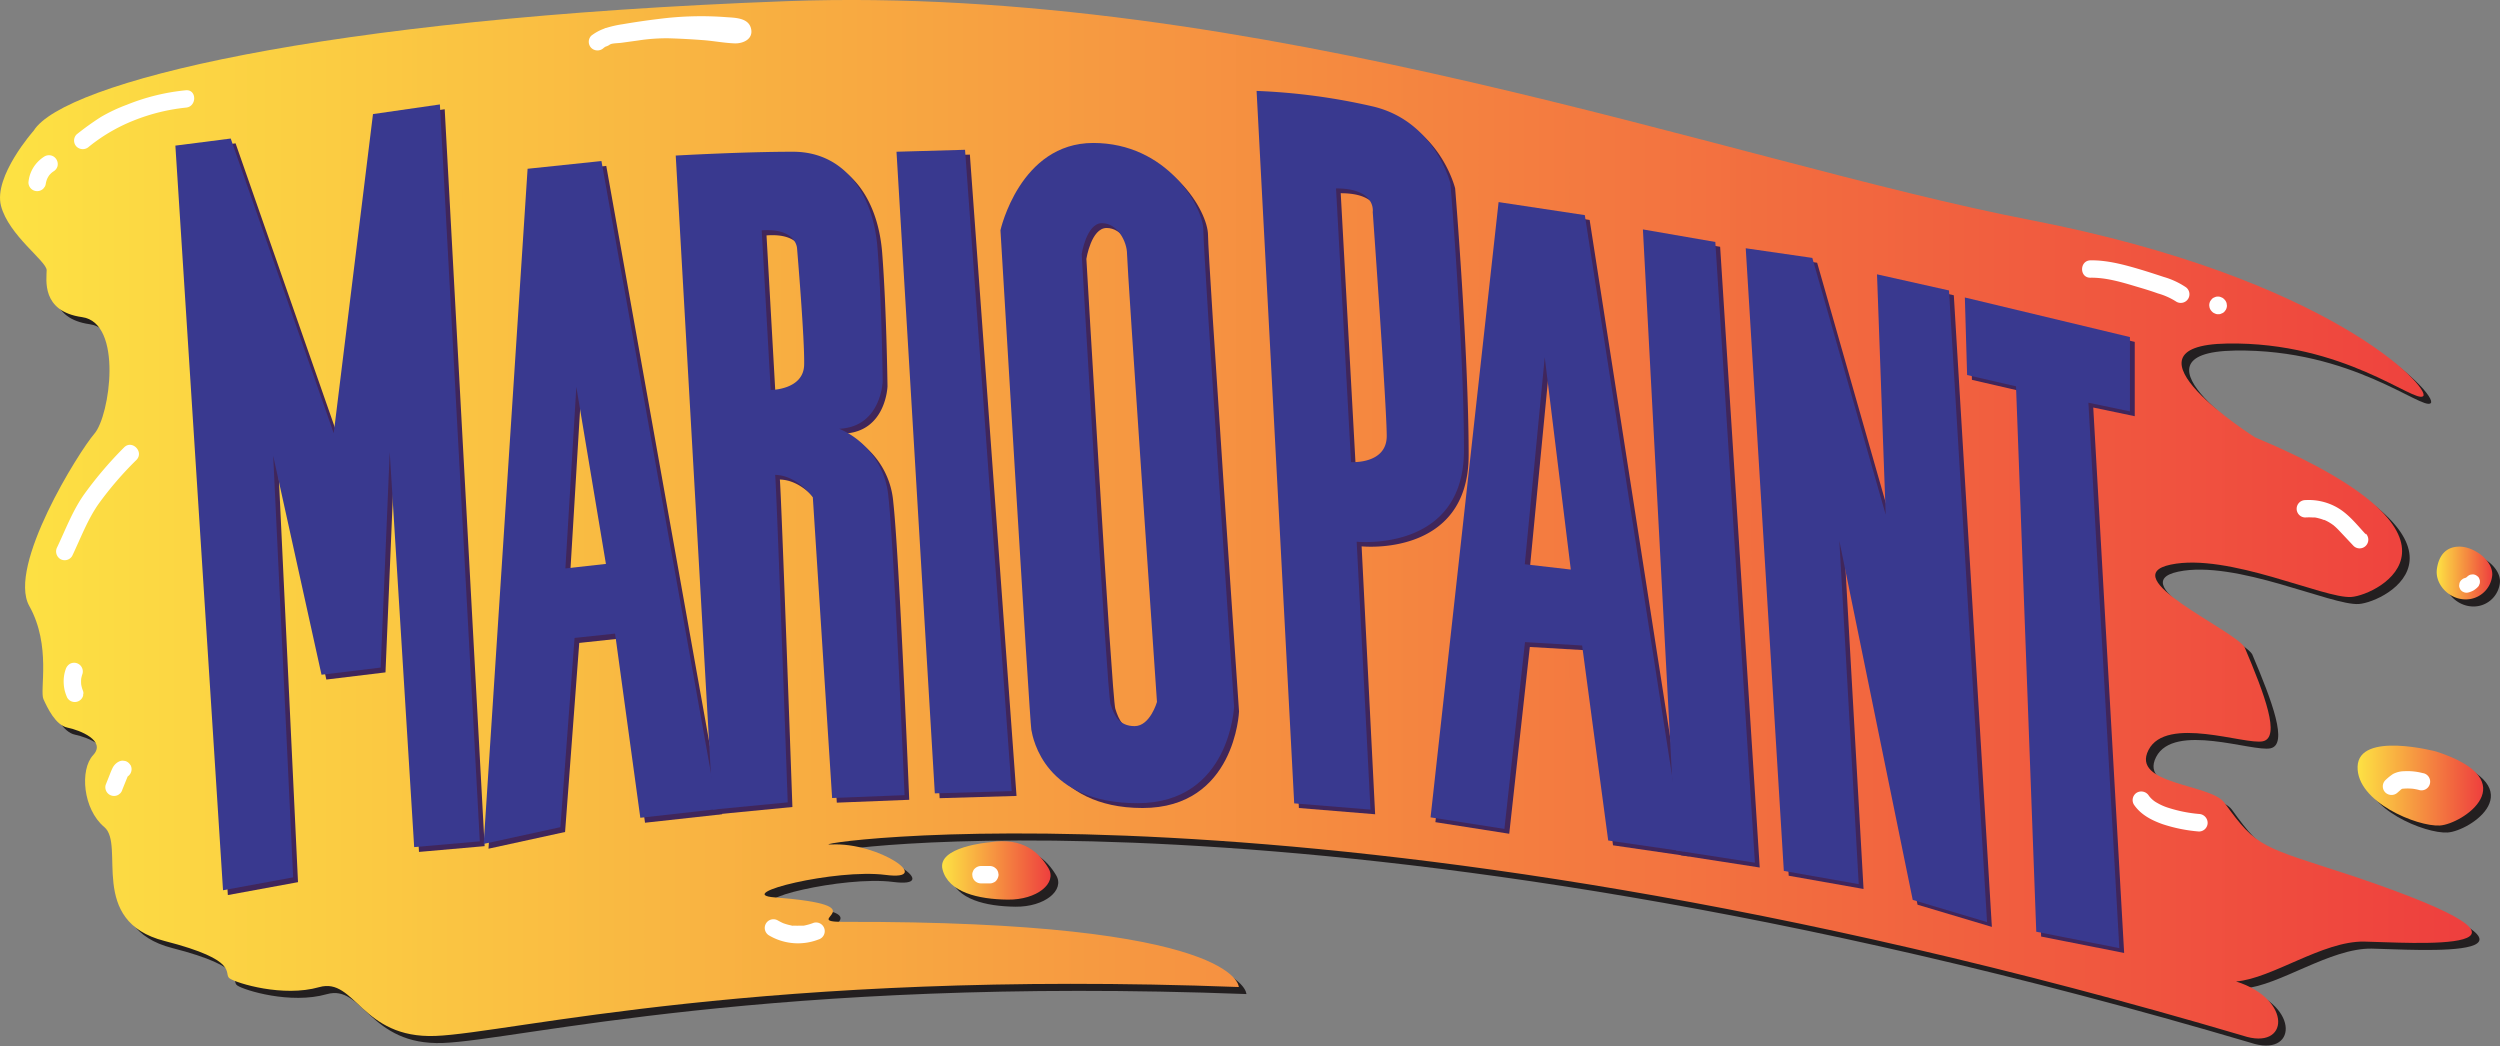 <svg xmlns="http://www.w3.org/2000/svg" xmlns:xlink="http://www.w3.org/1999/xlink" viewBox="0 0 575.49 240.82"><rect x="0" y="0" width="575.49" height="240.82" fill="#808080" stroke="none"/><defs><style>.cls-1{fill:#231f20;}.cls-2{fill:url(#linear-gradient);}.cls-3{fill:url(#linear-gradient-2);}.cls-4{fill:url(#linear-gradient-3);}.cls-5{fill:url(#linear-gradient-4);}.cls-6{fill:#40265b;}.cls-7{fill:#39398f;}.cls-8{fill:#fff;}</style><linearGradient id="linear-gradient" y1="119.59" x2="568.98" y2="119.59" gradientUnits="userSpaceOnUse"><stop offset="0" stop-color="#fde243"/><stop offset="1" stop-color="#ee3f3e"/></linearGradient><linearGradient id="linear-gradient-2" x1="216.86" y1="200.37" x2="241.83" y2="200.37" xlink:href="#linear-gradient"/><linearGradient id="linear-gradient-3" x1="542.7" y1="180.82" x2="571.62" y2="180.82" xlink:href="#linear-gradient"/><linearGradient id="linear-gradient-4" x1="560.91" y1="131.9" x2="573.71" y2="131.9" xlink:href="#linear-gradient"/></defs><g id="Shadow"><path class="cls-1" d="M9.56,31.68S.23,42.2,2,49,12.52,61.75,12.52,63.83s-1.33,9.48,8.15,10.81,6.41,22.71,2.85,26.82S3.41,132,8.52,141.13s2.33,19.44,3.22,21.44,2.78,6,5.56,6.56,9,3,5.89,6.33S20.85,187.9,25.74,192s-3.89,21.67,13.89,26.23,13.34,7.51,15,8.63,12.25,4.37,20.59,2,9.66,11.89,26.78,11.23,75.29-15.41,184.92-11.26c0,0,.15-15.26-91.11-15-10.37,0,9.19-3.7-15.7-5.63-9.93-.74,14.07-6.66,25.48-5.18s-1.48-7.56-12.45-7,110.37-19.37,324.89,44c10.74,3.6,11.48-8.4-1.55-12.47,8.29-.67,19.92-9.33,29.48-9.18s52,3.4-2.3-15c-21.33-7-22.22-6.33-29.89-17-3.22-4.33-21.55-4.11-17.44-12.11s22.22-1.11,26.33-2,.45-10.67-4.22-21.67c-2.56-4-30.22-16.22-17-19s35.33,7.89,41.56,7.45,32.33-13.89-22.23-36.78c0,0-33.22-21.11-6.33-21.56s43.22,13.89,45.11,12.11-21.37-27.29-90.41-40.63S290.74-2.1,182.74,1.9,16.4,20.75,9.56,31.68Z"/><path class="cls-1" d="M229.52,195.53s-12.15,1-10.78,6.26,8.23,6.85,15,6.93,11.45-3.82,9.37-7.26S237.41,194.24,229.52,195.53Z"/><path class="cls-1" d="M562.6,174.61s-17.82-4.74-18.12,3.44,13.78,13.89,18.93,13.59S583.48,181.46,562.6,174.61Z"/><path class="cls-1" d="M567.93,127.46c3.33,0,7.7,3.15,7.55,6.52a6.1,6.1,0,0,1-6.81,5.59c-3.48-.37-6.41-3.63-5.93-7S565.08,127.46,567.93,127.46Z"/></g><g id="Layer_1" data-name="Layer 1"><path class="cls-2" d="M7.78,30.05S-1.55,40.57.23,47.38,10.74,60.13,10.74,62.2,9.41,71.68,18.89,73s6.41,22.71,2.85,26.82-20.11,30.55-15,39.67S9.08,158.94,10,160.94s2.77,6,5.55,6.56,9,3,5.89,6.33S19.08,186.27,24,190.38s-3.89,21.67,13.88,26.23,13.34,7.52,15,8.63,12.26,4.37,20.59,2,9.67,11.89,26.78,11.23,75.29-15.41,184.92-11.26c0,0,.15-15.26-91.11-15-10.37,0,9.19-3.7-15.7-5.63-9.93-.74,14.07-6.66,25.48-5.18s-1.48-7.56-12.44-7,110.37-19.37,324.89,44c10.74,3.61,11.48-8.39-1.56-12.47,8.3-.67,19.93-9.33,29.48-9.18s52,3.4-2.3-15c-21.33-7-22.22-6.33-29.88-17-3.23-4.33-21.56-4.11-17.45-12.11s22.22-1.11,26.33-2,.45-10.67-4.22-21.67c-2.55-4-30.22-16.22-17-19s35.34,7.89,41.56,7.45,32.33-13.89-22.22-36.78c0,0-33.23-21.11-6.34-21.56s43.22,13.89,45.11,12.11S536.37,64,467.34,50.64,289-3.73,181,.27,14.62,19.12,7.78,30.05Z"/><path class="cls-3" d="M227.74,193.9s-12.14,1-10.77,6.26,8.22,6.85,15,6.93,11.44-3.82,9.37-7.26S235.63,192.61,227.74,193.9Z"/><path class="cls-4" d="M560.82,173s-17.82-4.74-18.11,3.44,13.77,13.89,18.92,13.59S581.71,179.83,560.82,173Z"/><path class="cls-5" d="M566.15,125.83c3.34,0,7.7,3.15,7.56,6.52a6.12,6.12,0,0,1-6.82,5.59c-3.48-.37-6.41-3.63-5.92-7S563.3,125.83,566.15,125.83Z"/></g><g id="Text_Shadow" data-name="Text Shadow"><polygon class="cls-6" points="52.45 206.04 68.6 203.07 64 106.04 75.12 156.43 88.74 154.78 90.82 105.15 96.45 196.11 111.56 194.78 102.37 25.15 86.97 27.37 77.93 100.85 54.23 33 41.48 34.63 52.45 206.04"/><path class="cls-6" d="M139.56,38.19l-17,1.77L112.45,195.37l17.63-3.85L133.34,148l9.33-1,5.81,42.39,17.75-1.95ZM131.26,132l2.52-41.77,6.82,40.74Z"/><path class="cls-6" d="M365.93,50.63l-19.85-3L330.42,189.26l17,2.67,4.74-43,13.15.77,6,44.89,17.42,2.54ZM352.15,131l4.59-47.63,6,48.85Z"/><path class="cls-6" d="M205.63,115.59A18.82,18.82,0,0,0,194.3,99.81c9.67-.44,10-10.88,10-10.88s-.22-17.78-1.22-30.67S195.19,36,183.63,36s-27,.89-27,.89l8.56,150.55,17.22-1.67s-2.56-72.33-2.89-75.38c5.11.11,8.67,5.16,8.67,5.16l4.44,69.22,16.67-.66S207,127.81,205.63,115.59Zm-19.4-30.44c-.15,5.78-7.71,5.78-7.71,5.78l-2.07-36.74c8-.6,8.15,4.14,8.15,4.14S186.37,79.37,186.23,85.15Z"/><polygon class="cls-6" points="207.48 36.04 223.26 35.59 234 183.22 216.3 183.74 207.48 36.04"/><path class="cls-6" d="M278.08,54.13c0-5.45-8.45-20.09-25.34-20.09s-21.33,20.09-21.33,20.09l7.11,115S241.63,186,263,186s22.22-22.23,22.22-22.23S278.08,59.59,278.08,54.13ZM262.3,168.26c-3.56,0-4.75-2.47-5.56-5.11s-6.66-103.56-6.66-103.56,1.11-7.11,4.66-7.11,5.78,4.22,5.78,7.11,6.89,103.11,6.89,103.11S265.85,168.26,262.3,168.26Z"/><path class="cls-6" d="M338.08,104.76c0-23.61-3.11-61.39-3.11-61.39s-3.5-14.46-18.05-17.79A144.34,144.34,0,0,0,290.3,22L299,186l17.55,1.44-3.11-61.67S338.08,128.37,338.08,104.76Zm-26,2.72-3.45-63c9.34,0,8.45,5.45,8.45,5.45s3.22,45,3.22,51.55S312.08,107.48,312.08,107.48Z"/><polygon class="cls-6" points="379.3 53.93 395.97 56.81 405.08 199.7 386.91 196.88 379.3 53.93"/><polygon class="cls-6" points="411.75 201.59 402.97 58.26 418.3 60.48 435.19 119.59 433.19 64.26 449.76 67.97 458.52 213.37 441.41 208.26 424.52 125.59 428.98 204.64 411.75 201.59"/><polygon class="cls-6" points="453.41 69.59 491.41 78.7 491.41 95.81 481.86 93.81 488.97 219.37 469.86 215.59 465.19 90.04 453.93 87.44 453.41 69.59"/></g><g id="Text"><polygon class="cls-7" points="51.34 204.93 67.48 201.96 62.89 104.93 74.01 155.32 87.63 153.67 89.71 104.04 95.34 195 110.45 193.67 101.26 24.04 85.86 26.26 76.82 99.74 53.11 31.89 40.37 33.52 51.34 204.93"/><path class="cls-7" d="M138.45,37.07l-17,1.78L111.34,194.26,129,190.41l3.26-43.56,9.33-1,5.81,42.4,17.74-2Zm-8.3,93.78,2.52-41.78,6.81,40.74Z"/><path class="cls-7" d="M364.82,49.52l-19.85-3L329.31,188.15l17,2.66,4.74-43,13.15.78,6,44.89L387.61,196ZM351,129.89l4.59-47.63,6,48.85Z"/><path class="cls-7" d="M204.52,114.48A18.82,18.82,0,0,0,193.19,98.7c9.66-.44,10-10.89,10-10.89S203,70,202,57.15s-7.89-22.22-19.45-22.22-27,.88-27,.88l8.56,150.56,17.22-1.67s-2.56-72.33-2.89-75.39c5.11.12,8.67,5.17,8.67,5.17l4.44,69.22,16.67-.66S205.85,126.7,204.52,114.48ZM185.11,84c-.14,5.77-7.7,5.77-7.7,5.77l-2.07-36.74c8-.59,8.14,4.15,8.14,4.15S185.26,78.26,185.11,84Z"/><polygon class="cls-7" points="206.37 34.93 222.15 34.48 232.89 182.11 215.19 182.63 206.37 34.93"/><path class="cls-7" d="M277,53c0-5.46-8.45-20.09-25.34-20.09S230.3,53,230.3,53s6.72,112.86,7.11,115,3.11,16.89,24.44,16.89,22.23-22.23,22.23-22.23S277,58.48,277,53ZM261.19,167.15c-3.56,0-4.75-2.47-5.56-5.11S249,58.48,249,58.48s1.11-7.11,4.66-7.11,5.78,4.22,5.78,7.11,6.89,103.11,6.89,103.11S264.74,167.15,261.19,167.15Z"/><path class="cls-7" d="M337,103.65c0-23.61-3.12-61.39-3.12-61.39s-3.49-14.46-18-17.79a143.31,143.31,0,0,0-26.62-3.54l8.66,164,17.56,1.44L312.3,124.7S337,127.26,337,103.65Zm-26,2.72-3.45-63c9.33,0,8.45,5.44,8.45,5.44s3.22,45,3.22,51.56S311,106.37,311,106.37Z"/><polygon class="cls-7" points="378.19 52.81 394.86 55.7 403.97 198.59 385.8 195.77 378.19 52.81"/><polygon class="cls-7" points="410.63 200.48 401.86 57.15 417.19 59.37 434.08 118.48 432.08 63.15 448.65 66.86 457.41 212.26 440.3 207.15 423.41 124.48 427.87 203.53 410.63 200.48"/><polygon class="cls-7" points="452.3 68.48 490.3 77.59 490.3 94.7 480.74 92.7 487.86 218.26 468.74 214.48 464.08 88.93 452.82 86.33 452.3 68.48"/></g><g id="Shine"><path class="cls-8" d="M19,158.78l.09.21a7.06,7.06,0,0,1-.4-1.43,7.28,7.28,0,0,1,0-1.32,7.35,7.35,0,0,1,.3-1.14,2,2,0,0,0-.2-1.54,2,2,0,0,0-2.74-.72,2.29,2.29,0,0,0-.92,1.2,8.38,8.38,0,0,0-.47,3.1,9.31,9.31,0,0,0,.22,1.75,9.75,9.75,0,0,0,.6,1.72,2,2,0,0,0,1.2.92,2,2,0,0,0,2.46-1.4c0-.18,0-.35.07-.53A1.94,1.94,0,0,0,19,158.78Z"/><path class="cls-8" d="M30,176.09a2,2,0,0,0-1.2-.92l-.53-.07a2,2,0,0,0-1,.27l-.2.11a4,4,0,0,0-.55.45,3.65,3.65,0,0,0-.55.74,15.42,15.42,0,0,0-.65,1.5l-1,2.52a2,2,0,0,0,.2,1.54,2,2,0,0,0,2.74.72l.4-.31a2,2,0,0,0,.51-.89L29.28,179l.12-.27a2,2,0,0,0,.62-2.66Z"/><path class="cls-8" d="M189.78,213.82a2,2,0,0,0-2.46-1.4,13,13,0,0,1-2.29.66h-.09l-.17,0-.64,0a11.86,11.86,0,0,1-1.19,0,3.53,3.53,0,0,1-.56,0c.53.13-.15,0-.25-.05a11.57,11.57,0,0,1-1.16-.29l-.53-.17-.27-.11c-.38-.18-.75-.37-1.12-.58a2,2,0,0,0-2.73.71,2,2,0,0,0,.71,2.74,13.08,13.08,0,0,0,11.35.95A2,2,0,0,0,189.78,213.82Z"/><path class="cls-8" d="M229.78,200.82a1.91,1.91,0,0,0-.51-.88l-.4-.31a2.13,2.13,0,0,0-1-.28c-.69,0-1.37,0-2.06,0a2.07,2.07,0,0,0-1.41.59,1.43,1.43,0,0,0-.42.64,1.58,1.58,0,0,0-.17.77l.07.53a2.06,2.06,0,0,0,.52.89,2,2,0,0,0,1.41.58c.69,0,1.37,0,2.06,0a1.47,1.47,0,0,0,.77-.17,1.56,1.56,0,0,0,.64-.41,2.35,2.35,0,0,0,.59-1.42C229.83,201.18,229.81,201,229.78,200.82Z"/><path class="cls-8" d="M28.56,103a88.79,88.79,0,0,0-9,10.53c-2.73,3.74-4.42,8.26-6.39,12.42a2.06,2.06,0,0,0,.72,2.74,2,2,0,0,0,2.73-.72c1.92-4,3.56-8.46,6.17-12.11a79.26,79.26,0,0,1,8.63-10C33.21,104,30.38,101.14,28.56,103Z"/><path class="cls-8" d="M13,36.72a2,2,0,0,0-1.19-.92,2.1,2.1,0,0,0-1.55.2A8,8,0,0,0,7.7,38.53a7.85,7.85,0,0,0-.77,1.63A8,8,0,0,0,6.55,42a2,2,0,0,0,.59,1.42A2,2,0,0,0,8.55,44,2,2,0,0,0,10,43.39l.31-.41a1.82,1.82,0,0,0,.22-.63,5.58,5.58,0,0,1,.31-1.15,5.51,5.51,0,0,1,.49-.85,5.62,5.62,0,0,1,.69-.69l.3-.21a2,2,0,0,0,.92-1.19A2.06,2.06,0,0,0,13,36.72Z"/><path class="cls-8" d="M42.78,20.78a48.86,48.86,0,0,0-13.57,3.33,37.68,37.68,0,0,0-6,2.83,64.59,64.59,0,0,0-5.57,4,2,2,0,0,0,0,2.83,2.06,2.06,0,0,0,2.83,0,39.75,39.75,0,0,1,10.24-6,44.86,44.86,0,0,1,12.1-3C45.33,24.56,45.35,20.56,42.78,20.78Z"/><path class="cls-8" d="M172.84,6.41c-.71-2.42-3.92-2.31-5.93-2.48a76.15,76.15,0,0,0-15.09.41c-2.85.34-5.69.76-8.52,1.24a24.94,24.94,0,0,0-3.79.86c-.17,0-.34.12-.5.18a10.81,10.81,0,0,0-2.89,1.59,2,2,0,0,0,0,2.83A2.05,2.05,0,0,0,139,11c.13-.1.27-.18.41-.27a2.87,2.87,0,0,0,1-.49s.07,0,.12-.06a2.29,2.29,0,0,1,.28-.09c.64-.15,1.75-.17,2.24-.24l3.85-.53a42.23,42.23,0,0,1,7.28-.5q3.78.12,7.56.41c2.42.17,4.84.65,7.26.75C171,10.1,173.59,9,172.84,6.41Z"/><path class="cls-8" d="M506.19,187.37A31.72,31.72,0,0,1,499.3,186a12.43,12.43,0,0,1-2.75-1.19,5.72,5.72,0,0,1-1.89-1.64,2.06,2.06,0,0,0-2.74-.72,2,2,0,0,0-.72,2.74c1.56,2.32,4,3.59,6.56,4.51a35.55,35.55,0,0,0,8.43,1.71,2,2,0,0,0,2-2A2.07,2.07,0,0,0,506.19,187.37Z"/><path class="cls-8" d="M557.83,178a13.71,13.71,0,0,0-4.37-.47,5.75,5.75,0,0,0-2.58.63,12.32,12.32,0,0,0-1.78,1.44,2,2,0,0,0,0,2.83,2.05,2.05,0,0,0,2.83,0l.51-.45c.1-.08.2-.19.32-.28l.09-.06.09-.06h0a11.81,11.81,0,0,1,2.59,0c.41.07.83.14,1.24.25a2,2,0,1,0,1.06-3.85Z"/><path class="cls-8" d="M570.74,133.28a1.19,1.19,0,0,0-.35-.56l-.35-.26a1.62,1.62,0,0,0-.86-.24l-.45.06a1.81,1.81,0,0,0-.76.44,1,1,0,0,1-.15.14,1.65,1.65,0,0,1-.25.15l-.22.07a1.31,1.31,0,0,0-.58.31,1.36,1.36,0,0,0-.44.48,1.27,1.27,0,0,0-.2.63,1.31,1.31,0,0,0,0,.68l.17.41a1.68,1.68,0,0,0,.62.62l.4.17a1.76,1.76,0,0,0,.91,0,2.22,2.22,0,0,0,.39-.12,5.3,5.3,0,0,0,.77-.34,6.38,6.38,0,0,0,.67-.49,2.06,2.06,0,0,0,.3-.29,1.11,1.11,0,0,0,.35-.55,1.24,1.24,0,0,0,.15-.66A1.22,1.22,0,0,0,570.74,133.28Z"/><path class="cls-8" d="M544.59,123c-1.92-2.08-3.76-4.43-6.19-5.94a13.21,13.21,0,0,0-7.72-1.94,2,2,0,0,0-2,2,2,2,0,0,0,2,2,14.28,14.28,0,0,1,1.73,0l.23,0,.24,0a7.1,7.1,0,0,1,.8.17,8.89,8.89,0,0,1,.88.26l.38.14.13,0a9.63,9.63,0,0,1,1.48.8,4,4,0,0,1,.34.23s.15.11.21.14l.2.17.33.29c.46.42.89.88,1.31,1.33.95,1,1.88,2,2.82,3a2,2,0,0,0,2.83-2.83Z"/><path class="cls-8" d="M503,66a18.08,18.08,0,0,0-4.89-2.24c-1.79-.59-3.59-1.18-5.4-1.72-3.66-1.09-7.63-2.17-11.49-2.11-2.57.05-2.58,4.05,0,4,3.51-.06,7.09,1,10.43,2,1.7.5,3.38,1,5.07,1.61A15.55,15.55,0,0,1,501,69.46a2,2,0,0,0,2.73-.72A2,2,0,0,0,503,66Z"/><path class="cls-8" d="M512.56,69.81a2,2,0,0,0-.51-.88l-.08-.07a1.43,1.43,0,0,0-.64-.42,1.58,1.58,0,0,0-.77-.17,1.55,1.55,0,0,0-.77.17,1.52,1.52,0,0,0-.65.42l-.31.4a2,2,0,0,0-.27,1c0,.18.05.36.07.53a2,2,0,0,0,.51.88l.08.08a1.5,1.5,0,0,0,.64.41,1.38,1.38,0,0,0,.77.17,1.37,1.37,0,0,0,.77-.17,1.53,1.53,0,0,0,.65-.41l.31-.41a2,2,0,0,0,.27-1C512.61,70.17,512.58,70,512.56,69.81Z"/></g></svg>